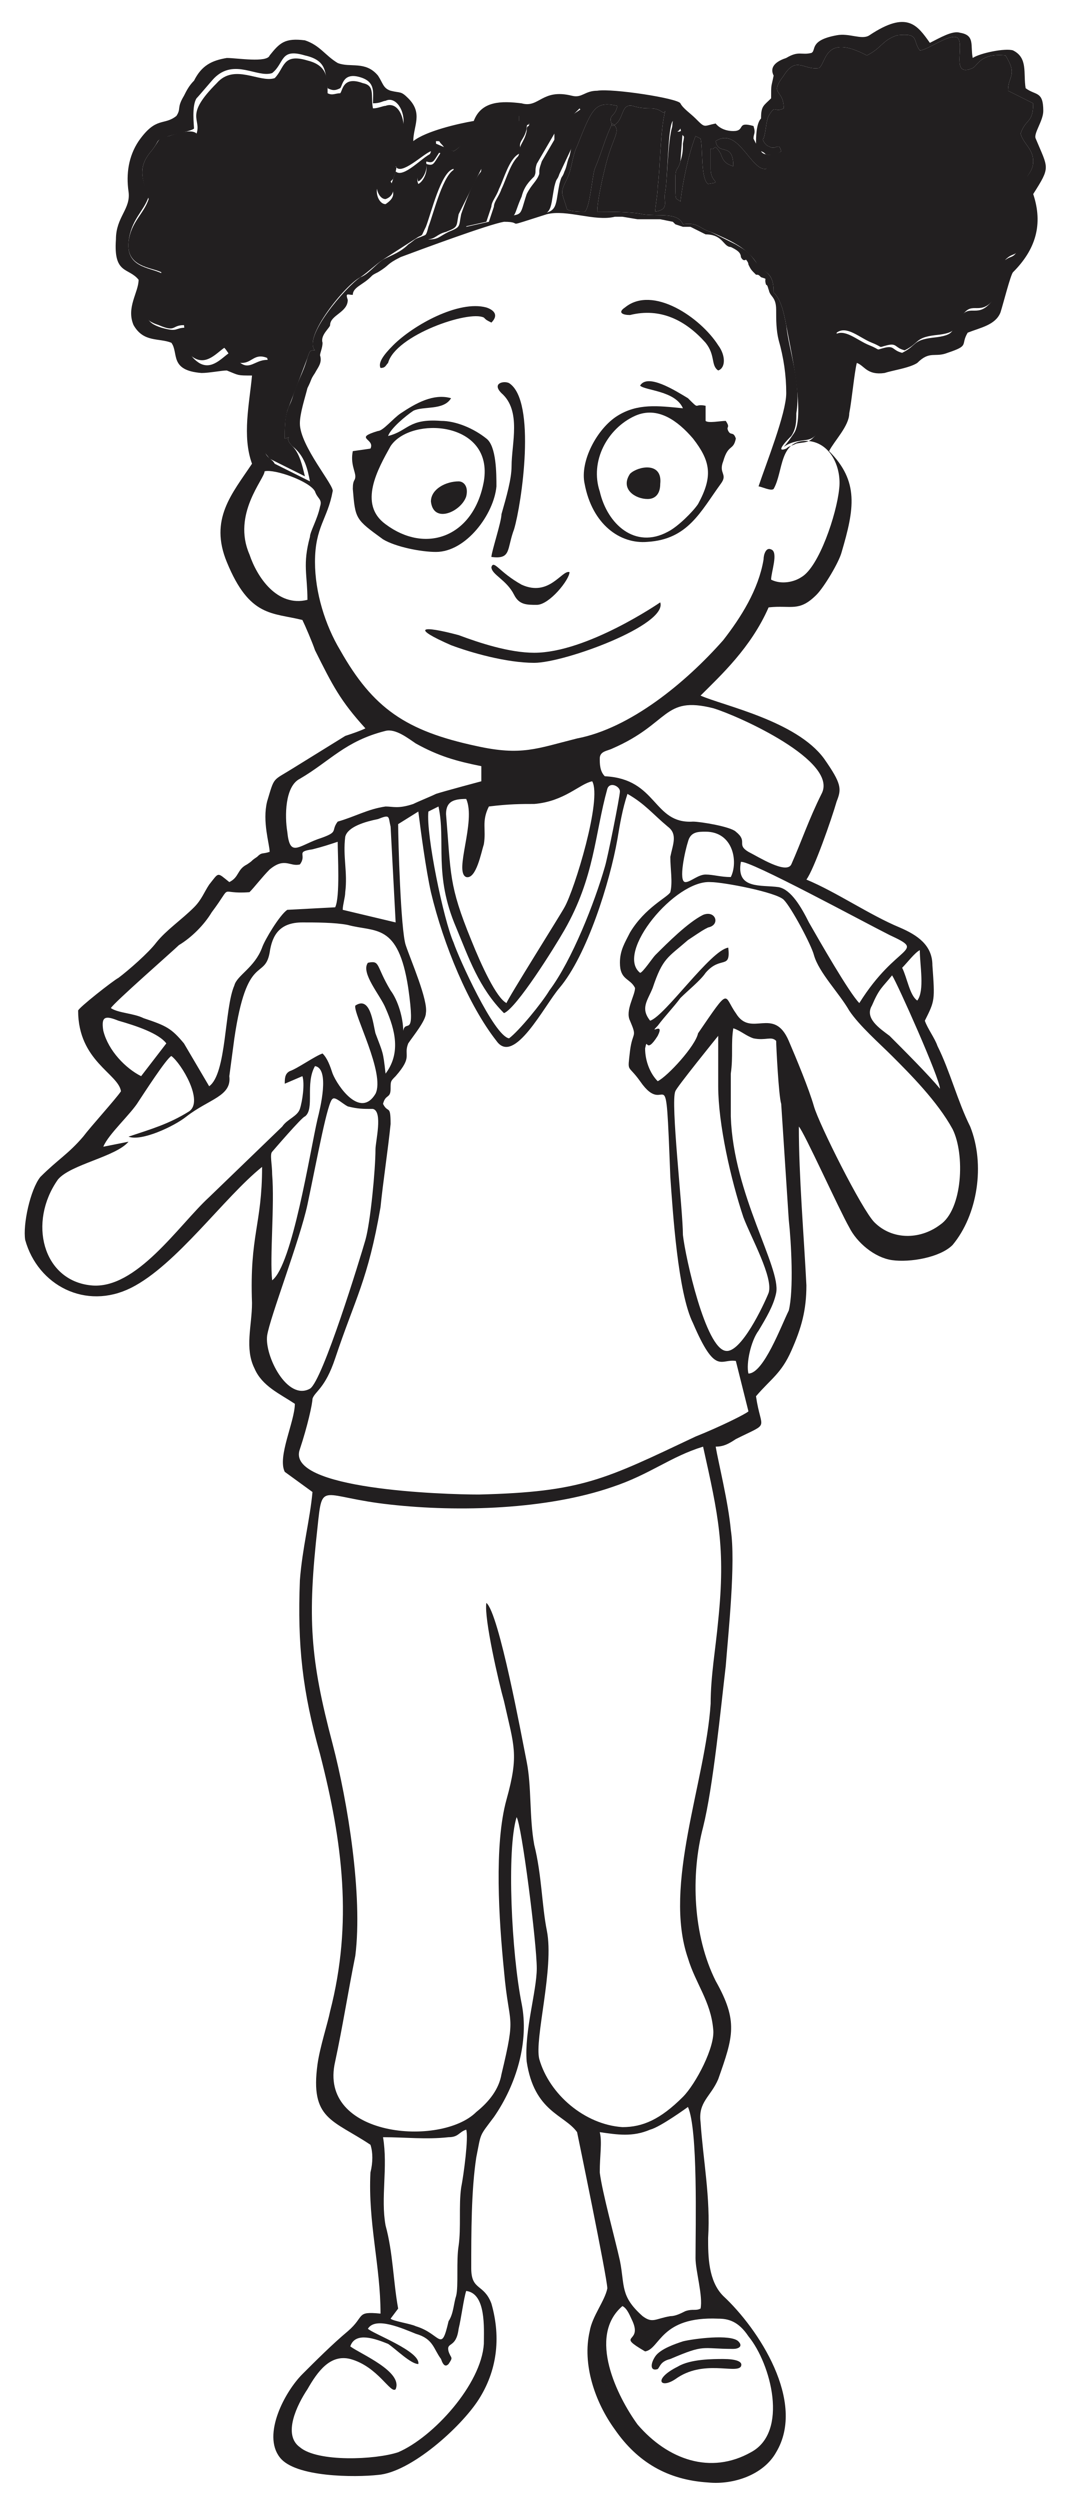 <?xml version="1.0" encoding="utf-8"?>
<!-- Generator: Adobe Illustrator 26.0.1, SVG Export Plug-In . SVG Version: 6.00 Build 0)  -->
<svg version="1.1" id="Layer_1" xmlns="http://www.w3.org/2000/svg" xmlns:xlink="http://www.w3.org/1999/xlink" x="0px" y="0px"
	 width="42.5px" height="99.2px" viewBox="0 0 42.5 99.2" style="enable-background:new 0 0 42.5 99.2;" xml:space="preserve">
<style type="text/css">
	.st0{fill-rule:evenodd;clip-rule:evenodd;fill:#221F20;}
</style>
<g>
	<path class="st0" d="M14.6,92.4c0.3-0.5,1.4,0,1.9,0.2c0.7,0.2,0.7,0.6,1,1c0.1,0.3,0.2,0.3,0.3,0.2c0.2-0.3,0.1-0.2,0-0.5
		c-0.1-0.4,0.3-0.1,0.4-0.9c0.1-0.4,0.2-1.2,0.3-1.5c0.8,0.1,0.7,1.5,0.7,2.1c-0.1,1.6-2,3.7-3.4,4.3c-0.9,0.3-3.2,0.4-3.9-0.2
		c-0.7-0.5-0.1-1.7,0.3-2.3c0.4-0.7,0.9-1.4,1.7-1.2c1.1,0.3,1.6,1.4,1.8,1.2c0.3-0.7-1.4-1.4-1.8-1.7c0.2-0.6,1-0.3,1.5-0.1
		c0.3,0.2,0.9,0.8,1.2,0.8C16.7,93.3,14.8,92.6,14.6,92.4L14.6,92.4z M30.7,11.6c0.3,0.3,0.4,0.8,0.5,1.3c0.1,1,0.6,2.3,0.4,3.5
		c0,0.3,0,0.6-0.2,0.9c-0.1,0.1-0.7,0.7-0.2,0.5c0.1-0.1,0.2-0.1,0.4-0.2c0.5-0.1,0.6,0.1,1.3-1.2c0.3-0.6,0.4-1.4,0.5-2
		c0.1-0.2,0.2-0.4,0.2-0.6c-0.3-0.2-0.5,0-0.5-0.5c0.4-0.3,0.9,0.2,1.4,0.4c0.5,0.2,0.2,0.2,0.6,0.1c0.4-0.1,0.3,0.1,0.7,0.2
		c0.6-0.3,0.4-0.5,1.2-0.6c1-0.1,0.7-0.3,1.1-0.8c0.4-0.6,0.7,0.1,1.3-0.7c0.6-0.9,0.2-0.8,0.4-1.5c0.3-0.3,0.4-0.1,0.6-0.5
		c0.3-0.5,0.6-0.5,0.5-1.7c0-0.4-0.2-0.7-0.2-0.9C40.6,7,41,6.9,41,6.4c0-0.5-0.4-0.7-0.5-1.1c0.2-0.6,0.5-0.4,0.5-1.2L40,3.6
		c0-0.6,0.4-0.6-0.1-1.4c-1-0.1-1.1,0.4-1.3,0.5c-0.9,0.4-0.3-0.9-0.6-1.2c-0.3-0.2-1.2,0.5-1.5,0.5c-0.3-0.4,0-0.7-0.9-0.6
		C35,1.6,35,1.9,34.4,2.2c-1.7-0.9-1.6,0.3-1.9,0.5c-0.6,0.1-0.9-0.5-1.4,0.3c-0.6,0.8,0,0.5,0,1.3c-0.4,0.2-0.3-0.2-0.6,0.3
		c-0.1,0.2-0.1,0.6-0.2,0.9c-0.1,0,0.1,0.3,0.2,0.3C30.8,6,30.9,5.6,31,6c-0.2,0.2-0.7,0.2-0.8,0c0.3,0.1,0.3,0.4,0.2,0.7
		c-0.6,0.1-1.1-1.7-2-1.1c0.1,0.6,0.7,0,0.7,1c-0.3-0.1-0.4-0.2-0.5-0.5c-0.3-0.5-0.2-0.1-0.4-0.2c0,0.3,0,0.5,0,0.8
		c0,0.6,0.5,0.5-0.1,0.6c-0.3-0.2-0.2-1.4-0.3-1.8l-0.2-0.1C27.3,6.2,27.1,7.2,27,8c-0.2-0.2-0.2,0.1-0.2-0.9c0-0.5,0.1-0.3,0.2-0.7
		c0.1-0.3,0.1-0.5,0.1-0.7c0.1-0.5,0-0.1-0.1-0.6c-0.1,0.2-0.4,0.2-0.3-0.3C26.5,5,26.5,7,26.4,7.6C26.3,8,26.6,8.3,26,8.4
		c0-0.2,0.1-0.7,0.1-1c0.1-0.7,0.1-2.3,0.3-3c-0.1,0.2-0.1-0.1-0.6-0.1c-0.1,0-0.4,0-0.7-0.1c-0.5-0.1-0.3,0.6-0.8,0.8
		c-0.2-0.5,0.1-0.3,0.2-0.8c-0.9-0.2-1,0.1-1.6,1.6c-0.2,0.4-0.2,0.9-0.4,1.3c-0.3,0.6-0.2,0.5,0,1.2c0.1,0.1,0.6,0.1,0.7,0.1
		c0.2-0.1,0.3-1.4,0.4-1.7C23.9,6,24,5.5,24.3,4.9c0.4,0.3,0,0.5-0.3,1.8c-0.1,0.4-0.3,1.3-0.3,1.7c0.4,0,1.4,0,1.8,0.1
		c0.6,0.1,1.4-0.1,1.6,0.4c0.6-0.1,0.7,0.2,1.1,0.3l1,0.5c0.5,0.3,0.5,0.3,0.8,0.7C30.4,10.9,30.7,10.8,30.7,11.6L30.7,11.6z
		 M30.4,11.3c-0.1-0.3,0.1-0.2-0.2-0.3c-0.1-0.1-0.1-0.1-0.2-0.1c-0.2-0.2-0.2-0.2-0.3-0.4c0-0.1-0.1-0.2-0.1-0.2
		c0,0-0.1,0.1-0.2-0.1C29.4,10,29.2,9.9,29,9.8c-0.3,0-0.3-0.5-1-0.5l-0.6-0.3l-0.3,0l-0.3-0.1l-0.1-0.1l-0.5-0.1h-0.9l-0.6-0.1
		l-0.3,0c-0.8,0.2-1.9-0.3-2.7-0.1c-1.9,0.6-0.8,0.3-1.7,0.3c-0.6,0.1-3.3,1.1-4.1,1.4c-0.6,0.3-0.4,0.3-0.9,0.6
		c-0.2,0.1-0.2,0.1-0.3,0.2c-0.3,0.3-0.7,0.4-0.7,0.7c-0.2,0-0.3-0.1-0.2,0.2c0,0.5-0.7,0.6-0.7,1c0,0.1-0.4,0.4-0.3,0.7
		c0,0.2-0.1,0.4-0.1,0.5c0.1,0.3-0.1,0.5-0.2,0.7c-0.2,0.3-0.1,0.2-0.3,0.6c-0.1,0.4-0.3,1-0.3,1.4c0,0.9,1.4,2.5,1.3,2.7
		c-0.2,1.1-0.7,1.4-0.7,2.8c0,1.2,0.4,2.5,1,3.5c1.3,2.3,2.6,3.2,5.4,3.8c1.8,0.4,2.4,0.1,4-0.3c2.1-0.4,4.3-2.2,5.8-3.9
		c0.7-0.9,1.4-2,1.6-3.2c0-0.2,0.1-0.5,0.3-0.4c0.3,0.1,0,0.9,0,1.2c0.4,0.2,0.9,0.1,1.2-0.1c0.7-0.4,1.4-2.5,1.5-3.5
		c0.1-0.8-0.3-1.8-1.2-1.9c-1.2-0.1-1,1.2-1.4,1.9c-0.1,0.1-0.5-0.1-0.6-0.1c0.3-0.9,1.1-2.9,1.1-3.7c0-0.7-0.1-1.4-0.3-2.1
		c-0.1-0.4-0.1-0.8-0.1-1.2c0-0.6-0.3-0.5-0.3-0.9C30.5,11.7,30.5,11.3,30.4,11.3L30.4,11.3z M12.3,19.1l-1.4-0.7h0l0,0
		c-0.1-0.2-0.3-0.2-0.4-0.5c-0.2-0.8-0.4-0.5-0.1-0.7c-0.2-0.4-0.1-0.4-0.1-0.7c0-0.2-0.1-0.3,0.1-0.8c0.1-0.3,0.1-0.3,0.2-0.7
		c0.1-0.4,0.3-0.3,0.2-0.7c-0.5-0.1-0.7,0.2-1,0.2S9.3,14.1,9.1,14c-0.3,0.2-0.7,0.7-1.2,0.4C7.3,14,7.5,13.6,7.4,13
		c-0.5,0-0.3,0.2-1,0c-0.3-0.1-0.5-0.2-0.6-0.5c0-0.1,0.1-0.7,0.2-0.9c0.2-0.3,0.5-0.5,0.5-0.7C6.1,10.6,5,10.7,5.1,9.6
		c0.1-0.9,0.6-1.2,0.8-1.8C5.7,7.2,5.4,6.7,6,6c0.4-0.5,0.1-0.4,0.7-0.6c0.3-0.1,0.9-0.2,1-0.3c0-0.1-0.1-0.9,0.1-1.2
		c0.1-0.1,0.6-0.7,0.7-0.8c0.8-0.8,1.7,0,2.3-0.2c0.5-0.4,0.3-1,1.3-0.7C13,2.4,12.9,2.9,13,3.5c0.2,0.1,0.3,0.1,0.5,0
		c0.1-0.1,0.1-0.7,0.9-0.4c0.5,0.2,0.4,0.6,0.4,1c0.3,0,0.4-0.1,0.5-0.1c0.4-0.2,0.8,0.4,0.7,1c-0.1,1-0.5,1.5-0.9,2
		c-0.3,0.3-0.1,0.9,0.2,0.9c0.3-0.1,0.4-0.4,0.2-0.7l0.1-0.1c0,0,0.2-0.5,0.1-0.5C15.9,7,16.8,6.1,17.1,6c0,0.2-0.7,0.8-0.5,1.2
		c0.2-0.1,0.4-0.5,0.3-0.8c0.3,0.1,0.3,0,0.5-0.3c0.2-0.3-0.1,0.1-0.1-0.5c0.2,0,0.1,0,0.2,0.1C17.8,6,17.4,5.8,18,6
		c0.2-0.1,0.3-0.3,0.7-0.4c0.4-0.2,0.1-0.1,0.5-0.5c0.7-0.7,0.3-0.4,1.4-0.5l0,0.3c0.4-0.1,0.2-0.2,0.4,0c0,0.2-0.1,0-0.1,0.3
		c-0.1,0.5-0.4,0.6-0.2,0.9c0.5-0.2,0.4-1,0.8-1.3c0.8-0.8,0.7-0.4,1,0L23,4.3c0.2,0.3,0.1,0.6-0.1,0.9s-0.2,0.6-0.3,1
		c-0.1,0.2-0.1,0.4-0.2,0.6c-0.1,0.3-0.1,0.1-0.2,0.5c-0.2,1,0,1.2-1.3,1.2c0.1-0.9,0.3-0.8,0.5-1.2L22,6c0.1-0.2,0.1-0.3,0.2-0.4
		l0-0.4l-0.7,1.2c-0.1,0.3-0.1,0.3-0.1,0.5c-0.1,0.3-0.3,0.4-0.5,0.8c-0.3,0.9-0.1,0.8-1,0.9c0-0.7,0.7-1.5,0.8-2.3
		c0.1-0.1,0.1-0.1,0-0.2c-0.4,0.2-0.6,1-0.8,1.4c-0.1,0.3-0.3,0.5-0.3,0.7l-0.2,0.6L18.5,9c0.2-0.6,0.7-2,0.7-2.3l-0.1,0.1
		c-0.3,0.3-0.7,1.4-0.8,1.7c-0.1,0.5,0,0.5-0.5,0.7c-0.4,0.2-0.4,0.3-0.8,0.3c0.1-0.1,0.2-0.2,0.2-0.3c0.1-0.1,0-0.1,0.1-0.3
		c0.1-0.2,0.1,0,0.2-0.3c0.1-0.1,0.2-0.6,0.2-0.8c0.1-0.4,0.4-0.7,0.4-1.1C17.6,6.8,17.2,8.5,17,9c-0.1,0.4-0.1,0.3-0.3,0.4
		c-0.3,0.1-0.2,0.1-0.5,0.3c-0.3,0.3-0.6,0.4-1,0.6c-0.3,0.2-0.6,0.6-0.9,0.7c-0.6,0.4-2.3,2.4-1.8,2.9c-0.2,0-0.2,0-0.3,0.3
		c-0.2,0.7-0.4,0.9-0.6,1.6c-0.1,0.3-0.1,0.2-0.2,0.5c-0.1,0.3-0.1,0.7-0.1,1.1c0.4-0.1-0.1-0.1,0.3,0.3
		C12.1,18.1,12.2,18.6,12.3,19.1L12.3,19.1z M12.5,19.5c0.1,0.3,0.3,0.3,0.2,0.6c-0.1,0.5-0.4,1-0.4,1.2c-0.3,1.1-0.1,1.5-0.1,2.5
		c-1.2,0.3-2-0.9-2.3-1.8c-0.7-1.6,0.6-3,0.6-3.3C10.9,18.6,12.3,19.1,12.5,19.5L12.5,19.5z M15.3,32c0.3,0,0.5,0.1,1.1-0.1
		c0.2-0.1,0.7-0.3,0.9-0.4c0.3-0.1,1.8-0.5,1.8-0.5v-0.6c-1-0.2-1.7-0.4-2.6-0.9c-0.3-0.2-0.8-0.6-1.2-0.5c-1.6,0.4-2.2,1.2-3.4,1.9
		c-0.6,0.3-0.6,1.5-0.5,2.1c0.1,1,0.4,0.6,1.2,0.3c0.9-0.3,0.5-0.3,0.8-0.7C14.1,32.4,14.6,32.1,15.3,32L15.3,32z M13.7,33.2
		c-0.1,0.8,0.1,1.4,0,2.2c0,0.2-0.1,0.5-0.1,0.7l2.1,0.5l-0.2-3.8c-0.1-0.4,0-0.5-0.5-0.3C14.5,32.6,13.8,32.8,13.7,33.2L13.7,33.2z
		 M24.7,91.5c0.2,0.1,0.3,0.4,0.4,0.6c0.4,0.9-0.7,0.5,0.5,1.2c0.6-0.1,0.6-1.4,2.9-1.3c0.4,0,0.8,0.1,1.2,0.7
		c0.9,1.1,1.6,3.8,0.1,4.6c-1.6,0.9-3.3,0.3-4.5-1.1C24.5,95.1,23.3,92.7,24.7,91.5L24.7,91.5z M23.8,84.6c0.7,0.1,1.3,0.2,2-0.1
		c0.4-0.1,1.5-0.9,1.5-0.9c0.4,0.9,0.3,4.7,0.3,6c0,0.5,0.3,1.5,0.2,2c-0.2,0.1-0.3,0-0.6,0.1c-0.2,0.1-0.4,0.2-0.6,0.2
		c-0.6,0.1-0.7,0.3-1.1,0c-0.9-0.8-0.7-1.2-0.9-2.2c-0.2-0.9-0.7-2.7-0.8-3.5C23.8,85.5,23.9,85,23.8,84.6L23.8,84.6z M16.5,92.3
		c-0.2-0.1-0.9-0.2-1-0.3l0.3-0.4c-0.2-1.1-0.2-2.2-0.5-3.3c-0.2-1.1,0.1-2.3-0.1-3.5c0.9,0,1.7,0.1,2.6,0c0.4,0,0.4-0.2,0.7-0.3
		c0.1,0.3-0.1,1.8-0.2,2.3c-0.1,0.7,0,1.6-0.1,2.3c-0.1,0.6,0,1.6-0.1,2c-0.1,0.3-0.1,0.7-0.3,1C17.5,93.4,17.5,92.6,16.5,92.3
		L16.5,92.3z M27.9,57.4c0.6,2.7,0.9,4,0.6,6.9c-0.1,1.1-0.3,2.2-0.3,3.3c-0.2,3.1-1.9,7.2-0.9,10.1c0.3,1,0.9,1.7,1,2.8
		c0.1,0.7-0.7,2.2-1.2,2.7c-0.9,0.9-1.6,1.2-2.4,1.2c-1.5-0.1-2.9-1.3-3.3-2.7c-0.2-0.8,0.6-3.6,0.3-5.1c-0.2-1-0.2-2.2-0.5-3.4
		c-0.2-1.1-0.1-2.3-0.3-3.3c-0.2-1-1.1-5.9-1.6-6.3c-0.1,0.6,0.5,3.2,0.7,3.9c0.4,1.8,0.6,2.1,0.1,3.9c-0.5,1.8-0.3,4.8-0.1,6.8
		c0.2,2.3,0.5,1.6-0.1,4.1c-0.1,0.6-0.5,1.1-1,1.5c-1.4,1.4-6.3,1-5.6-2c0.3-1.4,0.5-2.7,0.8-4.2c0.3-2.4-0.3-6.1-0.9-8.4
		c-0.9-3.4-1-5-0.6-8.6c0.2-1.9,0.1-1.2,2.9-0.9c2.7,0.3,6.2,0.2,8.8-0.7C25.8,58.5,26.6,57.8,27.9,57.4L27.9,57.4z M13.2,43.6
		c0.1-0.1,0.4,0.2,0.6,0.3c0.4,0.1,0.6,0.1,1,0.1c0.4,0.1,0.1,1.3,0.1,1.6c0,0.8-0.2,2.9-0.4,3.6c-0.2,0.7-1.7,5.6-2.2,5.9
		c-0.9,0.5-1.8-1.3-1.7-2.1c0.1-0.7,1.3-3.8,1.6-5.2C12.6,45.9,13,43.7,13.2,43.6L13.2,43.6z M28.5,41.1c0,0.1,0,1.8,0,2
		c0,1.5,0.5,3.7,1,5.2c0.3,0.8,1.2,2.4,1,3c-0.2,0.5-1.1,2.4-1.7,2.3c-0.8-0.1-1.6-3.7-1.7-4.6c0-1-0.5-5.3-0.3-5.7
		C26.8,43.2,28.5,41.1,28.5,41.1L28.5,41.1z M10.8,50.8c-0.1-0.9,0.1-3,0-4.2c0-0.4-0.1-0.8,0-0.9c0,0,1.2-1.4,1.3-1.4
		c0.4-0.3,0-1.3,0.4-2c0.6,0.1,0.2,1.7,0.1,2.1C12.3,45.7,11.6,50.2,10.8,50.8L10.8,50.8z M29.7,54.5c-0.1-0.4,0.1-1.3,0.4-1.7
		c0.3-0.5,0.6-1,0.7-1.5c0.2-1-1.7-3.9-1.8-7L29,42.6c0.1-0.7,0-1.2,0.1-1.8c0.3,0.1,0.5,0.3,0.8,0.4c0.5,0.1,0.7-0.1,0.9,0.1
		c0,0.2,0.1,2.2,0.2,2.5c0.1,1.5,0.2,3.1,0.3,4.6c0.1,0.9,0.2,2.8,0,3.6C31,52.6,30.3,54.5,29.7,54.5L29.7,54.5z M4.7,40.5
		c0.7,0.2,1.6,0.5,1.9,0.9l-1,1.3c-0.6-0.3-1.3-1-1.5-1.8C4,40.3,4.2,40.3,4.7,40.5L4.7,40.5z M37.3,43.2c-0.4-0.5-1.5-1.6-2-2.1
		c-0.4-0.3-1-0.7-0.7-1.2c0.3-0.7,0.4-0.7,0.8-1.2C35.6,39,37.3,42.8,37.3,43.2L37.3,43.2z M35.8,38.4c0.2-0.2,0.5-0.6,0.7-0.7
		c0,0.6,0.2,1.6-0.1,2C36.1,39.5,36,38.8,35.8,38.4L35.8,38.4z M9.1,42.7l0.2-1.5c0.5-3.4,1.2-2.3,1.4-3.4c0.1-0.7,0.4-1.2,1.3-1.2
		c0.5,0,1.3,0,1.8,0.1c1.1,0.3,2-0.1,2.4,2.5c0.3,2.1-0.1,1.2-0.2,1.7c0-0.5-0.2-1.2-0.5-1.6c-0.6-1-0.4-1.2-0.9-1.1
		c-0.3,0.4,0.5,1.3,0.7,1.8c0.4,0.9,0.6,1.8,0,2.6c-0.1-0.9-0.1-0.8-0.4-1.6c-0.1-0.4-0.2-1.5-0.8-1.1c-0.1,0.3,1.2,2.7,0.8,3.5
		c-0.6,1-1.5-0.3-1.7-0.8c-0.1-0.3-0.2-0.6-0.4-0.8c-0.3,0.1-1,0.6-1.3,0.7c-0.2,0.1-0.2,0.3-0.2,0.5l0.7-0.3c0.1,0.3,0,1-0.1,1.3
		c-0.1,0.3-0.5,0.4-0.7,0.7l-2.9,2.8c-1.2,1.1-2.9,3.7-4.7,3.5c-1.9-0.2-2.5-2.5-1.3-4.2c0.5-0.6,2.3-0.9,2.8-1.5l-1,0.2
		c0.2-0.5,1.1-1.3,1.4-1.8c0.2-0.3,1.1-1.7,1.3-1.8c0.4,0.3,1.3,1.8,0.7,2.2c-0.8,0.5-1.5,0.7-2.4,1c0.5,0.2,1.8-0.4,2.3-0.8
		C8.3,43.6,9.2,43.5,9.1,42.7L9.1,42.7z M26.1,42.9c-0.3-0.3-0.5-0.8-0.5-1.3c0.1-0.5,0,0.3,0.5-0.5c0.3-0.6-0.4,0,0-0.4
		c0.3-0.4,0.6-0.7,0.9-1.1c0.3-0.3,0.8-0.7,1-1c0.6-0.7,1-0.1,0.9-1c-0.7,0.1-2.5,2.7-3.1,2.9c-0.4-0.5-0.1-0.8,0.1-1.3
		c0.4-1.2,0.6-1.2,1.4-1.9c0.6-0.4,0.6-0.4,0.8-0.5c0.5-0.1,0.3-0.7-0.2-0.5c-0.6,0.3-1.4,1.1-1.9,1.6c-0.1,0.1-0.5,0.7-0.6,0.7
		c-1-0.8,1.4-3.7,2.8-3.6c0.5,0,2.6,0.4,2.9,0.7c0.3,0.3,1.1,1.8,1.2,2.2c0.2,0.7,1,1.5,1.4,2.2c0.4,0.6,1.2,1.3,1.7,1.8
		c0.7,0.7,1.8,1.8,2.4,2.9c0.5,1,0.4,3.2-0.5,3.8c-0.8,0.6-1.9,0.6-2.6-0.1c-0.5-0.5-2.2-3.9-2.4-4.6c-0.2-0.7-0.7-1.9-1-2.6
		c-0.6-1.4-1.5-0.1-2.1-1.1c-0.5-0.7-0.2-1.1-1.5,0.8C27.6,41.5,26.5,42.7,26.1,42.9L26.1,42.9z M34.1,39.8c-0.4-0.4-1.6-2.5-2-3.2
		c-0.3-0.6-0.7-1.3-1.2-1.4c-0.7-0.1-1.7,0.1-1.5-1c0.3-0.1,4.9,2.4,5.9,2.9C36.8,37.8,35.6,37.4,34.1,39.8L34.1,39.8z M9.3,39.1
		c-0.4,0.9-0.3,3.5-1,4l-1-1.7c-0.5-0.6-0.7-0.7-1.6-1c-0.4-0.2-1-0.2-1.3-0.4c0.1-0.2,2.5-2.3,2.7-2.5c0.5-0.3,1-0.8,1.3-1.3
		c0.9-1.2,0.2-0.7,1.5-0.8c0.2-0.2,0.5-0.6,0.8-0.9c0.6-0.5,0.8-0.1,1.2-0.2c0.3-0.4-0.2-0.5,0.5-0.6c0.4-0.1,0.7-0.2,1-0.3
		c0,0.5,0.1,2.2-0.1,2.6l-1.9,0.1c-0.3,0.2-0.9,1.2-1,1.5C10.1,38.4,9.4,38.7,9.3,39.1L9.3,39.1z M29,34.8c-0.4,0-0.7-0.1-1-0.1
		c-0.3,0-0.6,0.3-0.8,0.3c-0.3,0,0-1.3,0.1-1.6C27.4,33,27.7,33,28,33C29.1,33,29.3,34.2,29,34.8L29,34.8z M16.6,32.2
		c0.1,0.8,0.3,2.3,0.5,3.2c0.5,2.1,1.5,4.5,2.6,5.9c0.7,1,1.9-1.4,2.5-2.1c1.1-1.3,2-4.2,2.3-5.9c0.1-0.6,0.2-1.2,0.4-1.8
		c0.7,0.4,1,0.8,1.6,1.3c0.4,0.3,0.2,0.7,0.1,1.2c0,0.5,0.1,1,0,1.4c-0.1,0.2-1,0.6-1.6,1.6c-0.2,0.4-0.4,0.7-0.4,1.2
		c0,0.7,0.4,0.6,0.6,1c0,0.3-0.4,0.9-0.2,1.3c0.3,0.7,0.1,0.4,0,1.2c-0.1,0.9-0.1,0.5,0.4,1.2c1.1,1.6,1-1.4,1.2,3.8
		c0.1,1.4,0.3,4.6,0.9,5.8c0.9,2.1,1.1,1.4,1.7,1.5l0.5,2c-0.1,0.1-1.1,0.6-2.1,1c-3.6,1.7-4.5,2.2-8.6,2.3c-1.4,0-7.7-0.2-7.1-1.8
		c0.3-0.9,0.5-1.8,0.5-2c0.1-0.3,0.5-0.4,0.9-1.6c0.8-2.4,1.3-3.1,1.8-6c0.1-1,0.3-2.3,0.4-3.3c0-0.8-0.1-0.4-0.3-0.8
		c0.1-0.4,0.3-0.2,0.3-0.6c0-0.3,0-0.3,0.2-0.5c0.7-0.8,0.3-0.8,0.5-1.3c0.2-0.3,0.7-0.9,0.7-1.2c0.1-0.5-0.6-2.1-0.8-2.7
		c-0.2-0.6-0.3-4.2-0.3-4.8L16.6,32.2z M19.4,32c0.8-0.1,1.3-0.1,1.8-0.1c1.2-0.1,1.8-0.8,2.3-0.9c0.4,0.7-0.7,4.3-1.1,5
		c-0.1,0.2-2.3,3.7-2.3,3.8c-0.4-0.2-1-1.5-1.4-2.5c-0.9-2.2-0.8-2.6-1-5c0-0.5,0.3-0.6,0.8-0.6c0.4,0.9-0.5,2.9,0,3.1
		c0.4,0.1,0.6-1,0.7-1.3C19.3,32.9,19.1,32.6,19.4,32L19.4,32z M20,40.2c0.5-0.2,2-2.6,2.4-3.3c1.2-2.1,1.2-3.8,1.7-5.6
		c0.1-0.3,0.5-0.1,0.5,0.1c0,0.2-0.5,2.7-0.6,3c-0.4,1.4-1.3,3.7-2.2,4.9c-0.3,0.5-1.2,1.6-1.6,1.9c-0.6-0.1-2-3.2-2.2-3.8
		c-0.4-0.9-1.1-4.3-1-5.2l0.4-0.2c0.3,1.4-0.2,2.7,0.7,4.8C18.6,38,19,39.2,20,40.2L20,40.2z M24,30.8c-0.2-0.2-0.2-0.5-0.2-0.7
		c0-0.3,0.3-0.3,0.5-0.4c2.3-1,2-2.1,4-1.6c1,0.3,5,2.1,4.3,3.4c-0.5,1-0.8,1.9-1.2,2.8c-0.2,0.4-1.3-0.3-1.7-0.5
		c-0.5-0.3,0-0.4-0.5-0.8c-0.2-0.2-1.4-0.4-1.7-0.4C25.9,32.7,26.1,30.9,24,30.8L24,30.8z M30.7,3c-0.1,0.5-0.1,0.3-0.1,0.9
		c-0.3,0.3-0.4,0.3-0.4,0.8C30,4.9,30,5.5,30,5.7l-0.1-0.2C29.9,5.3,30,5.3,29.9,5c-0.7-0.2-0.3,0.2-0.8,0.2c-0.5,0-0.7-0.3-0.7-0.3
		C27.9,5,28,5.1,27.6,4.7c-0.2-0.2-0.5-0.4-0.6-0.6c-0.1-0.2-2.7-0.6-3.3-0.5c-0.5,0-0.6,0.3-1,0.2c-1.2-0.3-1.3,0.5-2,0.3
		C19.9,4,19.1,4,18.8,4.8c-0.6,0.1-1.9,0.4-2.4,0.8c0-0.6,0.4-1.1-0.2-1.7c-0.3-0.3-0.3-0.2-0.7-0.3c-0.3-0.1-0.3-0.3-0.5-0.6
		c-0.5-0.6-1.1-0.3-1.6-0.5c-0.5-0.3-0.7-0.7-1.3-0.9c-0.8-0.1-1,0.1-1.4,0.6C10.6,2.5,9.4,2.3,9,2.3C8.4,2.4,8,2.6,7.7,3.2
		C7.5,3.4,7.4,3.6,7.3,3.8C7,4.3,7.2,4.3,7,4.6c-0.5,0.4-0.8,0-1.5,1C5.1,6.2,5,6.9,5.1,7.6c0.1,0.7-0.5,1-0.5,1.9
		c-0.1,1.4,0.5,1.1,0.9,1.6c0,0.5-0.5,1.1-0.2,1.8c0.4,0.7,1,0.5,1.5,0.7c0.3,0.4-0.1,1.1,1.2,1.2c0.3,0,0.8-0.1,1-0.1
		c0.5,0.2,0.4,0.2,1,0.2c-0.1,1.1-0.4,2.4,0,3.5c-0.8,1.2-1.7,2.2-1,3.9c0.9,2.2,1.8,2,3,2.3c0.1,0.2,0.4,0.9,0.5,1.2
		c0.7,1.4,1,2,2,3.1c-0.2,0.1-0.5,0.2-0.8,0.3l-2.1,1.3c-0.8,0.5-0.7,0.3-1,1.3c-0.2,0.8,0.1,1.7,0.1,2c-0.3,0.1-0.3,0-0.5,0.2
		c-0.3,0.2-0.1,0.1-0.4,0.3c-0.4,0.2-0.3,0.5-0.7,0.7c-0.5-0.4-0.4-0.4-0.8,0.1c-0.2,0.3-0.3,0.6-0.6,0.9c-0.5,0.5-1.1,0.9-1.5,1.4
		c-0.3,0.4-1.1,1.1-1.5,1.4c-0.2,0.1-1.6,1.2-1.6,1.3c0,2,1.6,2.5,1.7,3.2c-0.2,0.3-1.2,1.4-1.5,1.8c-0.6,0.7-1,0.9-1.7,1.6
		c-0.4,0.5-0.7,1.9-0.6,2.5c0.5,1.8,2.4,2.8,4.2,1.9c1.8-0.9,3.7-3.6,5.2-4.8c0,2.3-0.5,2.7-0.4,5.4c0,0.9-0.3,1.8,0.1,2.6
		c0.3,0.7,1,1,1.6,1.4c0,0.7-0.7,2.1-0.4,2.7l1.1,0.8c-0.1,1.1-0.4,2.2-0.5,3.5c-0.1,2.6,0.1,4.4,0.8,6.9c0.9,3.5,1.3,6.7,0.4,10.2
		c-0.1,0.5-0.4,1.4-0.5,2.1c-0.3,2.2,0.6,2.2,2.1,3.2c0.1,0.3,0.1,0.7,0,1.1c-0.1,2,0.4,3.7,0.4,5.6c-1-0.1-0.6,0.1-1.3,0.7
		c-0.6,0.5-1.3,1.2-1.8,1.7c-0.7,0.7-1.6,2.4-0.9,3.3c0.6,0.8,3,0.8,3.9,0.7c1.3-0.1,3.3-1.9,4-3c0.7-1.1,0.9-2.4,0.5-3.8
		c-0.3-0.8-0.8-0.5-0.8-1.4c0-1.4,0-3.1,0.2-4.4c0.2-1,0.1-0.8,0.7-1.6c0.9-1.3,1.4-3,1.1-4.5c-0.4-2-0.6-6.1-0.2-7.4
		c0.2,0.3,0.8,5,0.8,6c0,0.9-0.5,2.5-0.4,3.7c0.3,2,1.5,2.1,2,2.8c0,0,1.2,5.8,1.2,6.2c-0.1,0.5-0.6,1.1-0.7,1.7
		c-0.3,1.3,0.2,2.8,1,3.9c0.9,1.3,2.1,2,3.7,2.1c1,0.1,2.2-0.3,2.7-1.2c1.2-2-0.7-4.9-2.1-6.2c-0.6-0.6-0.6-1.6-0.6-2.3
		c0.1-1.6-0.2-3.1-0.3-4.6c-0.1-0.8,0.4-1,0.7-1.7c0.6-1.7,0.8-2.3-0.1-3.9c-0.9-1.8-1-4.2-0.5-6.1c0.4-1.6,0.7-4.7,0.9-6.4
		c0.1-1.3,0.4-4.1,0.2-5.4c-0.1-1.1-0.5-2.7-0.6-3.3c0.3,0,0.5-0.1,0.8-0.3c1.4-0.7,1-0.3,0.8-1.7c0.6-0.7,1-0.9,1.4-1.8
		c0.4-0.9,0.6-1.6,0.6-2.6c-0.1-2-0.3-4.3-0.3-6.3c0.2,0.2,1.6,3.3,2,4c0.3,0.6,1,1.2,1.7,1.3c0.7,0.1,1.9-0.1,2.4-0.6
		c1-1.2,1.3-3.2,0.7-4.7c-0.5-1-0.8-2.2-1.3-3.2c-0.1-0.3-0.4-0.7-0.5-1c0.4-0.8,0.4-0.8,0.3-2.2c0-0.8-0.6-1.2-1.3-1.5
		c-1.2-0.5-2.5-1.4-3.7-1.9c0.3-0.4,1-2.4,1.2-3.1c0.2-0.5,0.2-0.7-0.5-1.7c-1.1-1.5-4-2.1-4.9-2.5c0.8-0.8,2-1.9,2.7-3.5
		c0.9-0.1,1.2,0.2,1.9-0.5c0.3-0.3,0.9-1.3,1-1.7c0.5-1.7,0.7-2.8-0.5-4c0.2-0.4,0.8-1,0.8-1.5c0.1-0.5,0.2-1.6,0.3-2
		c0.3,0.1,0.4,0.5,1.1,0.4c0.3-0.1,1-0.2,1.3-0.4c0.5-0.5,0.7-0.2,1.2-0.4c0.9-0.3,0.5-0.3,0.8-0.8c0.5-0.2,1.1-0.3,1.3-0.8
		c0.1-0.3,0.4-1.5,0.5-1.6c0.9-0.9,1.2-1.9,0.8-3.1c0.7-1.1,0.6-1,0.1-2.2c-0.1-0.2,0.3-0.7,0.3-1.1c0-0.8-0.3-0.6-0.7-0.9
		c-0.1-0.6,0.1-1.2-0.5-1.5c-0.3-0.1-1.3,0.1-1.6,0.3c-0.1-0.5,0.1-0.9-0.5-1c-0.3-0.1-0.8,0.2-1.2,0.4C36.4,1,36,0.4,34.5,1.4
		c-0.3,0.2-0.8-0.1-1.3,0c-1.1,0.2-0.8,0.6-1,0.7c-0.4,0.1-0.5-0.1-1,0.2C30.9,2.4,30.5,2.6,30.7,3L30.7,3z"/>
	<path class="st0" d="M25.2,16.5c0.9-0.4,1.7,0.2,2.3,0.9c0.7,0.9,0.8,1.5,0.2,2.6c-0.2,0.3-0.8,0.9-1.2,1.1
		c-1.3,0.7-2.4-0.3-2.7-1.6C23.4,18.3,24.1,17,25.2,16.5L25.2,16.5z M25.4,15.3c0.2,0.2,1.4,0.2,1.7,0.9c-1-0.1-1.8-0.2-2.6,0.3
		c-0.8,0.5-1.5,1.8-1.3,2.7c0.3,1.6,1.4,2.4,2.5,2.3c1.6-0.1,2.1-1.2,2.9-2.3c0.3-0.4-0.1-0.4,0.1-0.9c0.2-0.7,0.4-0.4,0.5-0.9
		c-0.1-0.3-0.2-0.1-0.3-0.3c-0.1-0.2,0.1-0.1-0.1-0.4c-0.2,0-0.7,0.1-0.8,0l0-0.6c-0.5-0.1-0.2,0.2-0.7-0.3
		C26.8,15.5,25.7,14.8,25.4,15.3L25.4,15.3z"/>
	<path class="st0" d="M19.2,19.1c-0.4,2.2-2.3,2.9-3.9,1.7c-1.1-0.8-0.3-2.2,0.2-3.1C16.3,16.5,19.6,16.7,19.2,19.1L19.2,19.1z
		 M14.7,17.8l-0.7,0.1c-0.1,0.5,0.1,0.8,0.1,1c0,0.2-0.1,0.1-0.1,0.5c0.1,1.2,0.1,1.2,1.2,2c0.5,0.3,1.5,0.5,2.1,0.5
		c1.2,0,2.3-1.5,2.4-2.6c0-0.5,0-1.6-0.4-1.9c-0.5-0.4-1.2-0.7-1.8-0.7c-1.3-0.1-1.3,0.4-2.1,0.6c0.1-0.3,0.7-0.8,1-1
		c0.4-0.2,1.2,0,1.5-0.5c-0.7-0.2-1.4,0.2-2,0.6c-0.3,0.2-0.7,0.7-0.9,0.7C14,17.4,14.9,17.4,14.7,17.8L14.7,17.8z"/>
	<path class="st0" d="M17.9,25.6c0.8,0.3,2.2,0.7,3.3,0.7c1.2,0,5.3-1.5,5-2.4c0,0-2.9,2-5,2c-1,0-2.2-0.4-3-0.7
		C16.7,24.8,16.3,24.9,17.9,25.6L17.9,25.6z"/>
	<path class="st0" d="M19.5,22.1c0.8,0.1,0.6-0.3,0.9-1.1c0.3-1,0.9-5.1-0.2-5.8c-0.2-0.1-0.7,0-0.3,0.4c0.8,0.7,0.4,2,0.4,2.9
		c0,0.5-0.2,1.2-0.4,1.9C19.9,20.7,19.5,21.9,19.5,22.1L19.5,22.1z"/>
	<path class="st0" d="M28.5,14.7c0.3-0.1,0.3-0.6,0-1c-0.7-1.1-2.6-2.4-3.7-1.5c-0.3,0.2-0.1,0.3,0.2,0.3c1.2-0.3,2.2,0.2,3,1.1
		C28.4,14.1,28.2,14.5,28.5,14.7L28.5,14.7z"/>
	<path class="st0" d="M22.6,22.7c-0.3-0.1-0.8,1-1.9,0.5c-0.9-0.5-1.1-1-1.2-0.7c0,0.3,0.6,0.5,0.9,1.1c0.2,0.4,0.5,0.4,0.9,0.4
		C21.8,24,22.6,23,22.6,22.7L22.6,22.7z"/>
	<path class="st0" d="M15.1,14.6c0.2,0,0.2-0.1,0.3-0.2c0.3-1.1,3.2-2.1,3.8-1.8c0.1,0.1,0.1,0.1,0.3,0.2c0.3-0.3,0.1-0.5-0.2-0.6
		c-1.1-0.3-2.9,0.7-3.7,1.5C15.2,14.1,15,14.4,15.1,14.6L15.1,14.6z"/>
	<path class="st0" d="M26.1,94c0.1-0.1,0.1-0.3,0.5-0.4c1.4-0.6,1.2-0.4,2.5-0.4c0.2,0,0.4-0.1,0.2-0.3c-0.3-0.3-1.8-0.1-2.2,0
		c-0.3,0.1-0.9,0.3-1.1,0.6C25.8,93.8,25.8,94.1,26.1,94L26.1,94z"/>
	<path class="st0" d="M17.1,19.9c0.1,0.9,1.2,0.4,1.4-0.2c0.1-0.4-0.1-0.6-0.3-0.6C17.7,19.1,17.1,19.4,17.1,19.9L17.1,19.9z"/>
	<path class="st0" d="M25.7,19.8c0.3,0,0.5-0.2,0.5-0.6c0.1-0.9-0.9-0.7-1.2-0.4C24.6,19.4,25.2,19.8,25.7,19.8L25.7,19.8z"/>
	<path class="st0" d="M26.9,93.9c-1,0.5-0.7,0.9-0.1,0.5c1.1-0.8,2.4-0.2,2.6-0.5c0.1-0.2-0.2-0.3-0.7-0.3
		C28.3,93.6,27.4,93.6,26.9,93.9L26.9,93.9z"/>
	<path class="st0" d="M41,6.4c0-0.5-0.4-0.7-0.5-1.1c0.2-0.6,0.5-0.4,0.5-1.2L40,3.6c0-0.6,0.4-0.6-0.1-1.4c-1-0.1-1.1,0.4-1.3,0.5
		c-0.9,0.4-0.3-0.9-0.6-1.2c-0.3-0.2-1.2,0.5-1.5,0.5c-0.3-0.4,0-0.7-0.9-0.6C35,1.6,35,1.9,34.4,2.2c-1.7-0.9-1.6,0.3-1.9,0.5
		c-0.6,0.1-0.9-0.5-1.4,0.3c-0.6,0.8,0,0.5,0,1.3c-0.4,0.2-0.3-0.2-0.6,0.3c-0.1,0.2-0.1,0.6-0.2,0.9c-0.1,0,0.1,0.3,0.2,0.3
		C30.8,6,30.9,5.6,31,6c-0.1,0.1-0.5,0.2-0.7,0.1c0.1,0.1,0.1,0.4,0.1,0.6c-0.6,0.1-1.1-1.7-2-1.1c0.1,0.6,0.7,0,0.7,1
		c-0.3-0.1-0.4-0.2-0.5-0.5c-0.3-0.5-0.2-0.1-0.4-0.2c0,0.3,0,0.5,0,0.8c0,0.6,0.5,0.5-0.1,0.6c-0.3-0.2-0.2-1.4-0.3-1.8l-0.2-0.1
		C27.3,6.2,27.1,7.2,27,8c-0.2-0.2-0.2,0.1-0.2-0.9c0-0.5,0.1-0.3,0.2-0.7l0.1-1.3c-0.1,0.2-0.4,0.2-0.3-0.3C26.5,5,26.5,7,26.4,7.6
		C26.3,8,26.6,8.3,26,8.4c0-0.2,0.1-0.7,0.1-1c0.1-0.7,0.1-2.3,0.3-3c-0.1,0.2-0.1-0.1-0.6-0.1c-0.1,0-0.4,0-0.7-0.1
		c-0.5-0.1-0.3,0.6-0.8,0.8c-0.2-0.5,0.1-0.3,0.2-0.8c-0.9-0.2-1,0.1-1.6,1.6c-0.2,0.4-0.2,0.9-0.4,1.3c-0.3,0.6-0.2,0.5,0,1.2
		c0.1,0.1,0.6,0.1,0.7,0.1c0.2-0.1,0.3-1.4,0.4-1.7C23.9,6,24,5.5,24.3,4.9c0.4,0.3,0,0.5-0.3,1.8c-0.1,0.4-0.3,1.3-0.3,1.7
		c0.4,0,1.4,0,1.8,0.1c0.6,0.1,1.4-0.1,1.6,0.4c0.6-0.1,0.7,0.2,1.1,0.3c0.7,0.3,1.4,0.6,1.8,1.2c0.3,0.5,0.7,0.3,0.7,1.2
		c0.3,0.3,0.4,0.8,0.5,1.3c0.1,0.6,0.8,3.6,0.3,4.3c-0.6,0.9-0.5,0.4,0.2,0.3c0.5-0.1,0.6,0.1,1.3-1.2c0.3-0.6,0.4-1.4,0.5-2
		c0.1-0.2,0.2-0.4,0.2-0.6c-0.3-0.2-0.5,0-0.5-0.5c0.4-0.3,0.9,0.2,1.4,0.4c0.5,0.2,0.2,0.2,0.6,0.1c0.4-0.1,0.3,0.1,0.7,0.2
		c0.6-0.3,0.4-0.5,1.2-0.6c1-0.1,0.7-0.3,1.1-0.8c0.4-0.6,0.7,0.1,1.3-0.7c0.6-0.9,0.2-0.8,0.4-1.5c0.3-0.3,0.4-0.1,0.6-0.5
		c0.3-0.5,0.6-0.5,0.5-1.7c0-0.4-0.2-0.7-0.2-0.9C40.6,7,41,6.9,41,6.4L41,6.4z"/>
	<path class="st0" d="M10.9,18.4L10.9,18.4z M15.1,7.2c1.4-1.4,1-3.3,0.2-3c-0.1,0-0.3,0.1-0.5,0.1c-0.1-0.5,0.1-0.9-0.4-1
		c-0.8-0.3-0.8,0.3-0.9,0.4c-0.2,0-0.3,0.1-0.5,0c0-0.6,0-1.1-0.8-1.3c-1-0.3-0.9,0.3-1.3,0.7c-0.6,0.2-1.6-0.6-2.3,0.2
		c-1.3,1.3-0.6,1.4-0.8,2C7.6,5.1,7,5.3,6.7,5.4C6.2,5.5,6.4,5.5,6,6C5.4,6.7,5.7,7.2,5.9,7.9C5.7,8.5,5.2,8.8,5.1,9.6
		c-0.1,1,0.9,1,1.3,1.2c0,0.2-0.3,0.4-0.5,0.7c-0.1,0.2-0.2,0.8-0.2,0.9c0.1,0.3,0.3,0.4,0.6,0.5c0.7,0.3,0.5,0,1,0
		c0.1,0.6-0.1,1,0.4,1.3c0.5,0.3,0.9-0.2,1.2-0.4c0.2,0.2,0.3,0.6,0.7,0.6s0.5-0.4,1-0.2c0.1,0.3-0.1,0.3-0.2,0.7l-0.3,1.4
		c-0.1,0.3-0.1,0.3,0.1,0.7c-0.3,0.2-0.1-0.1,0.1,0.7l0.4,0.5l1.4,0.7c-0.1-0.4-0.2-0.9-0.5-1.2c-0.4-0.4,0.1-0.4-0.3-0.3
		c0-0.4,0-0.7,0.1-1.1l0.8-2.1c0.1-0.3,0.1-0.3,0.3-0.3c-0.5-0.5,1.2-2.6,1.8-2.9c0.3-0.2,0.6-0.5,0.9-0.7l1.4-0.9
		c0.2-0.1,0.1,0,0.3-0.4c0.2-0.5,0.6-2.2,1.1-2.3c0,0.4-0.3,0.7-0.4,1.1c-0.1,0.2-0.2,0.6-0.2,0.8c-0.1,0.3-0.1,0.1-0.2,0.3
		c0,0.2,0.1,0.2-0.1,0.3c0,0-0.1,0.2-0.2,0.3c0.4,0,0.4-0.2,0.8-0.3c0.5-0.2,0.4-0.2,0.5-0.7l0.9-1.8c0,0.3-0.5,1.7-0.7,2.3l0.9-0.2
		l0.2-0.6c0-0.2,0.2-0.4,0.3-0.7c0.2-0.4,0.4-1.2,0.8-1.4l-0.9,2.6c0.9-0.1,0.6,0,1-0.9c0.1-0.4,0.3-0.6,0.5-0.8
		c0.1-0.2,0-0.2,0.1-0.5l0.7-1.2l0,0.4l-0.8,1.7c-0.1,0.4-0.3,0.3-0.5,1.2c1.3,0,1.1-0.2,1.3-1.2c0.1-0.4,0.1-0.2,0.2-0.5L23,5.2
		c0.2-0.3,0.3-0.6,0.1-0.9l-0.6,0.4c-0.4-0.4-0.2-0.8-1,0c-0.4,0.3-0.3,1.1-0.8,1.3c-0.2-0.4,0.1-0.4,0.2-0.9c0-0.3,0.1,0,0.1-0.3
		c-0.2-0.2-0.1-0.2-0.4,0l0-0.3c-1,0.1-0.7-0.1-1.4,0.5c-0.4,0.4-0.1,0.3-0.5,0.5C18.3,5.7,18.2,5.9,18,6l-0.7-0.3
		c0,0.6,0.3,0.2,0.1,0.5c-0.2,0.3-0.2,0.4-0.5,0.3c0.1,0.3-0.1,0.7-0.3,0.8c-0.2-0.4,0.5-1,0.5-1.2c-0.3,0.1-1.1,1-1.4,0.7l-0.2,0.6
		c0.2,0.3,0.1,0.5-0.2,0.7C15,8.1,14.8,7.5,15.1,7.2L15.1,7.2z"/>
</g>
</svg>
